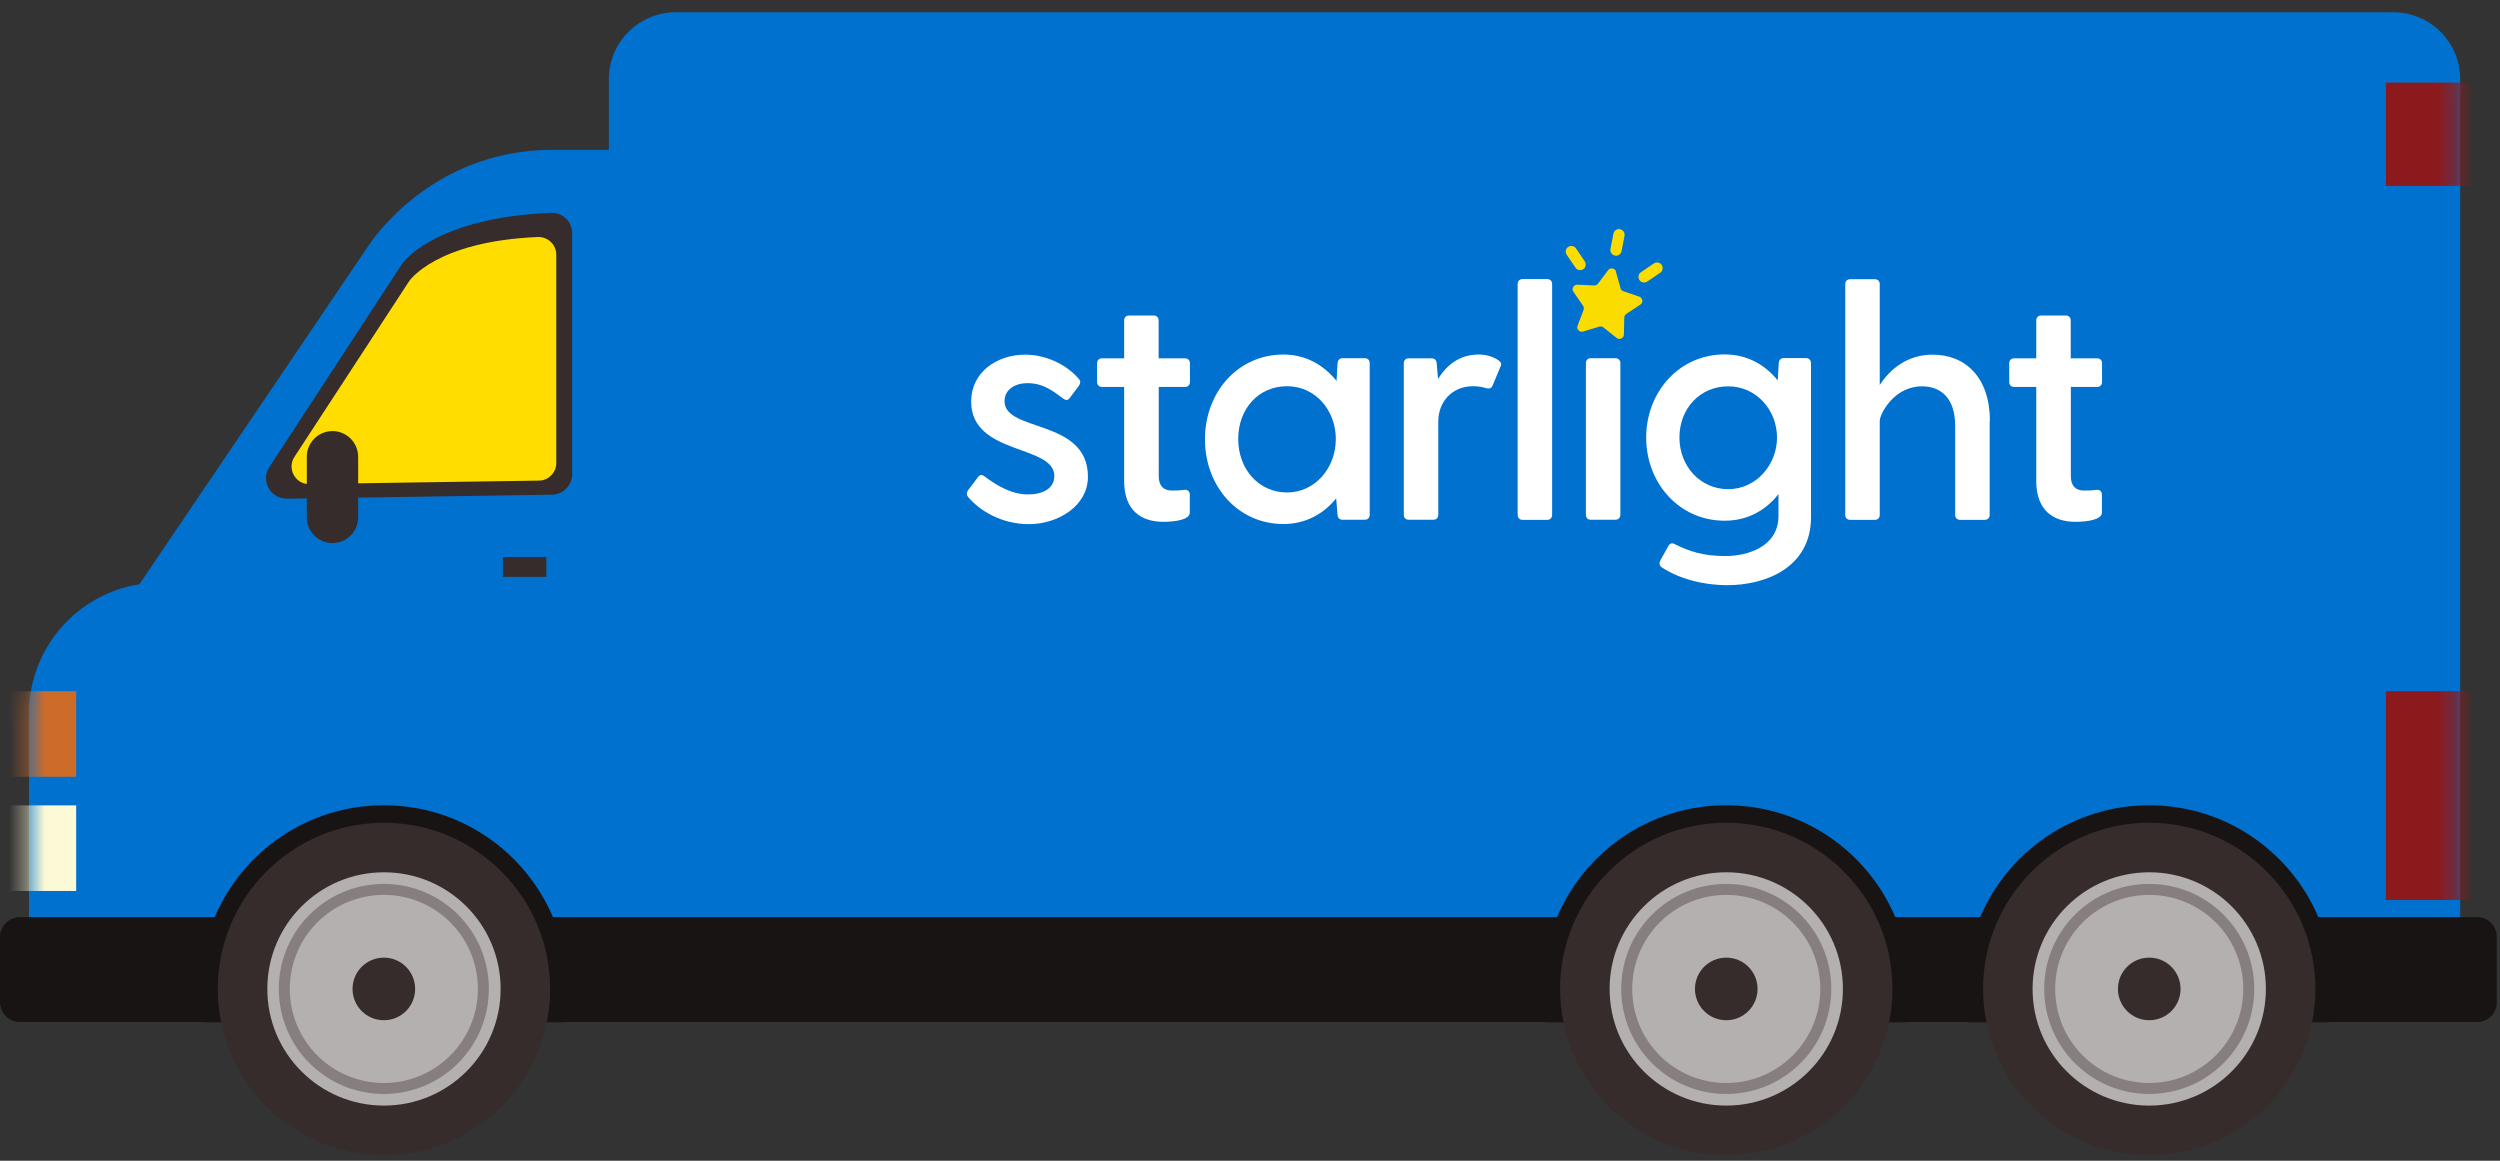 <svg width="140" height="65" viewBox="0 0 140 65" fill="none" xmlns="http://www.w3.org/2000/svg">
<rect x="0" y="0" width="140" height="65" fill="#333333" stroke="none"/>
<path d="M52.961 56.476H5.697C3.445 56.476 1.623 54.654 1.623 52.401V39.959C1.623 35.912 4.903 32.632 8.95 32.632H52.954C53.92 32.632 54.707 33.419 54.707 34.385V54.723C54.707 55.688 53.92 56.476 52.954 56.476" fill="#0071CE"/>
<path d="M134.026 56.476H37.842C35.773 56.476 34.096 54.799 34.096 52.73V4.433C34.096 2.365 35.773 0.687 37.842 0.687H134.026C136.094 0.687 137.772 2.365 137.772 4.433V52.737C137.772 54.805 136.094 56.483 134.026 56.483" fill="#0071CE"/>
<path d="M48.408 46.971H30.925C23.995 46.971 5.951 42.39 5.951 35.46L20.626 13.773C20.626 13.773 23.995 8.391 30.925 8.391H48.408C55.338 8.391 60.953 14.006 60.953 20.936V34.426C60.953 41.356 55.338 46.971 48.408 46.971Z" fill="#0071CE"/>
<path d="M16.058 27.921C15.147 27.935 14.586 26.921 15.086 26.154L22.515 14.78C22.515 14.78 24.221 12.198 30.849 11.918C31.5 11.89 32.041 12.411 32.041 13.061V26.558C32.041 27.181 31.541 27.688 30.918 27.702L16.058 27.928V27.921Z" fill="#352C2B"/>
<path d="M30.596 31.194H28.165V32.303H30.596V31.194Z" fill="#352C2B"/>
<path d="M17.332 27.113C16.544 27.126 16.058 26.25 16.489 25.585L22.913 15.745C22.913 15.745 24.385 13.513 30.117 13.273C30.678 13.253 31.151 13.698 31.151 14.259V25.928C31.151 26.469 30.719 26.907 30.178 26.914L17.332 27.106V27.113Z" fill="#FFDD00"/>
<path d="M18.619 30.413C17.824 30.413 17.181 29.77 17.181 28.975V25.579C17.181 24.784 17.824 24.141 18.619 24.141C19.413 24.141 20.057 24.784 20.057 25.579V28.975C20.057 29.77 19.413 30.413 18.619 30.413Z" fill="#352C2B"/>
<path d="M129.828 51.361C128.26 47.677 124.61 45.095 120.357 45.095C116.105 45.095 112.455 47.677 110.887 51.361H106.135C104.573 47.677 100.923 45.095 96.664 45.095C92.405 45.095 88.762 47.677 87.193 51.361H30.966C29.398 47.677 25.755 45.095 21.495 45.095C17.236 45.095 13.593 47.677 12.025 51.361H1.116C0.5 51.361 0 51.861 0 52.477V56.113C0 56.73 0.5 57.23 1.116 57.23H11.388C11.388 57.23 11.388 57.243 11.388 57.25H31.596C31.596 57.25 31.596 57.236 31.596 57.23H86.55C86.55 57.23 86.55 57.243 86.55 57.25H106.758C106.758 57.25 106.758 57.236 106.758 57.23H110.23C110.23 57.23 110.23 57.243 110.23 57.25H130.437C130.437 57.25 130.437 57.236 130.437 57.23H138.73C139.333 57.23 139.819 56.743 139.819 56.141V52.45C139.819 51.847 139.333 51.361 138.73 51.361H129.801H129.828Z" fill="#171413"/>
<path d="M30.808 55.38C30.808 60.523 26.637 64.687 21.502 64.687C16.366 64.687 12.195 60.516 12.195 55.38C12.195 50.245 16.366 46.074 21.502 46.074C26.637 46.074 30.808 50.245 30.808 55.38Z" fill="#352C2B"/>
<path d="M28.035 55.38C28.035 58.989 25.111 61.913 21.503 61.913C17.894 61.913 14.97 58.989 14.97 55.38C14.97 51.772 17.894 48.848 21.503 48.848C25.111 48.848 28.035 51.772 28.035 55.38Z" fill="#B5B0B0"/>
<path d="M27.069 55.381C27.069 58.455 24.577 60.955 21.495 60.955C18.413 60.955 15.921 58.462 15.921 55.381C15.921 52.299 18.413 49.807 21.495 49.807C24.577 49.807 27.069 52.299 27.069 55.381Z" stroke="#877F7F" stroke-width="0.616" stroke-miterlimit="10"/>
<path d="M23.248 55.38C23.248 56.346 22.468 57.133 21.495 57.133C20.523 57.133 19.742 56.346 19.742 55.38C19.742 54.415 20.523 53.627 21.495 53.627C22.468 53.627 23.248 54.415 23.248 55.38Z" fill="#352C2B"/>
<path d="M105.977 55.38C105.977 60.523 101.806 64.687 96.671 64.687C91.535 64.687 87.364 60.516 87.364 55.38C87.364 50.245 91.535 46.074 96.671 46.074C101.806 46.074 105.977 50.245 105.977 55.38Z" fill="#352C2B"/>
<path d="M103.203 55.38C103.203 58.989 100.279 61.913 96.671 61.913C93.062 61.913 90.138 58.989 90.138 55.38C90.138 51.772 93.062 48.848 96.671 48.848C100.279 48.848 103.203 51.772 103.203 55.38Z" fill="#B5B0B0"/>
<path d="M102.245 55.381C102.245 58.455 99.752 60.955 96.671 60.955C93.589 60.955 91.097 58.462 91.097 55.381C91.097 52.299 93.589 49.807 96.671 49.807C99.752 49.807 102.245 52.299 102.245 55.381Z" stroke="#877F7F" stroke-width="0.616" stroke-miterlimit="10"/>
<path d="M98.424 55.38C98.424 56.346 97.643 57.133 96.671 57.133C95.699 57.133 94.918 56.346 94.918 55.38C94.918 54.415 95.699 53.627 96.671 53.627C97.643 53.627 98.424 54.415 98.424 55.38Z" fill="#352C2B"/>
<path d="M129.663 55.38C129.663 60.523 125.493 64.687 120.357 64.687C115.221 64.687 111.051 60.516 111.051 55.38C111.051 50.245 115.221 46.074 120.357 46.074C125.493 46.074 129.663 50.245 129.663 55.38Z" fill="#352C2B"/>
<path d="M126.89 55.38C126.89 58.989 123.966 61.913 120.357 61.913C116.748 61.913 113.824 58.989 113.824 55.38C113.824 51.772 116.748 48.848 120.357 48.848C123.966 48.848 126.89 51.772 126.89 55.38Z" fill="#B5B0B0"/>
<path d="M125.931 55.381C125.931 58.455 123.439 60.955 120.357 60.955C117.276 60.955 114.783 58.462 114.783 55.381C114.783 52.299 117.276 49.807 120.357 49.807C123.439 49.807 125.931 52.299 125.931 55.381Z" stroke="#877F7F" stroke-width="0.616" stroke-miterlimit="10"/>
<path d="M122.111 55.38C122.111 56.346 121.33 57.133 120.358 57.133C119.385 57.133 118.604 56.346 118.604 55.38C118.604 54.415 119.385 53.627 120.358 53.627C121.33 53.627 122.111 54.415 122.111 55.38Z" fill="#352C2B"/>
<mask id="mask0_14770_23815" style="mask-type:luminance" maskUnits="userSpaceOnUse" x="34" y="0" width="104" height="57">
<path d="M37.842 0.687H134.026C136.094 0.687 137.772 2.365 137.772 4.433V52.737C137.772 54.805 136.094 56.483 134.026 56.483H37.842C35.773 56.483 34.096 54.805 34.096 52.737V4.433C34.103 2.365 35.78 0.687 37.842 0.687Z" fill="white"/>
</mask>
<g mask="url(#mask0_14770_23815)">
<path d="M139.395 38.706H133.608V50.402H139.395V38.706Z" fill="#8C1A1C"/>
<path d="M139.395 4.625H133.608V10.411H139.395V4.625Z" fill="#8C1A1C"/>
</g>
<mask id="mask1_14770_23815" style="mask-type:luminance" maskUnits="userSpaceOnUse" x="1" y="32" width="54" height="25">
<path d="M8.95 32.639C4.903 32.639 1.623 35.919 1.623 39.966V52.409C1.623 54.655 3.445 56.483 5.697 56.483H52.954C53.92 56.483 54.707 55.703 54.707 54.73V34.392C54.707 33.427 53.92 32.639 52.954 32.639H8.95Z" fill="white"/>
</mask>
<g mask="url(#mask1_14770_23815)">
<path d="M4.266 38.706H-1.521V43.499H4.266V38.706Z" fill="#CD6B29"/>
<path d="M4.266 45.102H-1.521V49.895H4.266V45.102Z" fill="#FCFAD6"/>
</g>
<path d="M60.925 26.695C60.925 28.338 59.247 29.352 57.617 29.352C56.083 29.352 54.864 28.599 54.221 27.839C54.111 27.709 54.132 27.578 54.2 27.469L54.775 26.709C54.905 26.544 55.015 26.579 55.179 26.709C55.789 27.168 56.638 27.688 57.562 27.688C58.377 27.688 59.041 27.373 59.041 26.654C59.041 24.88 54.385 25.51 54.385 22.484C54.385 20.874 55.789 19.861 57.412 19.861C58.48 19.861 59.665 20.34 60.425 21.23C60.534 21.36 60.5 21.491 60.404 21.621L59.891 22.305C59.781 22.456 59.63 22.401 59.487 22.285C58.768 21.73 58.268 21.456 57.528 21.456C56.898 21.456 56.254 21.771 56.254 22.47C56.254 24.223 60.925 23.429 60.925 26.702" fill="white"/>
<path d="M64.89 21.669V26.674C64.89 27.209 65.164 27.469 65.609 27.469C65.773 27.469 66.075 27.469 66.294 27.434C66.499 27.4 66.629 27.51 66.629 27.695V28.708C66.629 29.112 65.78 29.222 65.15 29.222C63.91 29.222 62.952 28.592 62.952 26.934V21.669H61.712C61.548 21.669 61.438 21.559 61.438 21.395V20.34C61.438 20.176 61.548 20.066 61.712 20.066H62.952V17.943C62.952 17.779 63.061 17.669 63.226 17.669H64.609C64.773 17.669 64.883 17.779 64.883 17.943V20.066H66.362C66.526 20.066 66.636 20.176 66.636 20.34V21.395C66.636 21.559 66.526 21.669 66.362 21.669H64.883H64.89Z" fill="white"/>
<path d="M76.703 20.34V28.831C76.703 28.996 76.593 29.105 76.429 29.105H75.175C75.011 29.105 74.915 28.996 74.902 28.831L74.826 27.907C74.141 28.756 73.148 29.345 71.875 29.345C69.327 29.345 67.478 27.243 67.478 24.599C67.478 21.956 69.327 19.854 71.875 19.854C73.148 19.854 74.148 20.463 74.847 21.333L74.902 20.333C74.922 20.169 75.011 20.059 75.175 20.059H76.429C76.593 20.059 76.703 20.169 76.703 20.333M74.806 24.586C74.806 22.977 73.662 21.628 72.073 21.628C70.485 21.628 69.341 22.881 69.341 24.586C69.341 26.291 70.505 27.578 72.073 27.578C73.642 27.578 74.806 26.209 74.806 24.586Z" fill="white"/>
<path d="M84.016 20.559L83.592 21.573C83.516 21.758 83.407 21.778 83.222 21.737C83.037 21.682 82.832 21.628 82.482 21.628C81.339 21.628 80.544 22.477 80.544 23.607V28.831C80.544 28.996 80.435 29.105 80.27 29.105H78.887C78.723 29.105 78.613 28.996 78.613 28.831V20.34C78.613 20.176 78.723 20.066 78.887 20.066H80.181C80.346 20.066 80.442 20.176 80.455 20.34L80.531 21.224C81.031 20.409 81.77 19.854 82.804 19.854C83.284 19.854 83.688 20.005 83.948 20.203C84.078 20.313 84.098 20.409 84.023 20.552" fill="white"/>
<path d="M85.262 15.629H86.645C86.81 15.629 86.919 15.739 86.919 15.903V28.831C86.919 28.996 86.81 29.112 86.645 29.112H85.262C85.098 29.112 84.988 29.003 84.988 28.831V15.903C84.988 15.739 85.098 15.629 85.262 15.629Z" fill="white"/>
<path d="M89.084 20.06H90.467C90.631 20.06 90.741 20.169 90.741 20.334V28.825C90.741 28.989 90.631 29.106 90.467 29.106H89.084C88.919 29.106 88.81 28.996 88.81 28.825V20.334C88.81 20.169 88.919 20.06 89.084 20.06Z" fill="white"/>
<path d="M101.416 20.34V28.962C101.416 31.824 98.814 32.769 96.746 32.769C95.267 32.769 93.959 32.365 93.055 31.769C92.925 31.673 92.905 31.53 92.98 31.379L93.425 30.585C93.5 30.434 93.63 30.379 93.795 30.475C94.589 30.879 95.418 31.139 96.602 31.139C97.931 31.139 99.595 30.585 99.595 28.886V27.667C98.91 28.551 97.897 29.16 96.582 29.16C94.034 29.16 92.186 27.058 92.186 24.504C92.186 21.95 94.034 19.847 96.582 19.847C97.856 19.847 98.855 20.436 99.554 21.306L99.609 20.326C99.629 20.162 99.718 20.053 99.882 20.053H101.136C101.3 20.053 101.41 20.162 101.41 20.326M99.513 24.497C99.513 22.983 98.369 21.634 96.78 21.634C95.192 21.634 94.048 22.888 94.048 24.497C94.048 26.106 95.212 27.393 96.78 27.393C98.349 27.393 99.513 26.024 99.513 24.497Z" fill="white"/>
<path d="M111.421 23.572V28.838C111.421 29.003 111.312 29.112 111.147 29.112H109.764C109.6 29.112 109.49 29.003 109.49 28.838V23.853C109.49 22.299 108.696 21.634 107.628 21.634C106.059 21.634 105.265 23.189 105.265 23.572V28.838C105.265 29.003 105.156 29.112 104.991 29.112H103.608C103.444 29.112 103.334 29.003 103.334 28.838V15.91C103.334 15.745 103.444 15.636 103.608 15.636H104.991C105.156 15.636 105.265 15.745 105.265 15.91V21.559C105.895 20.6 106.874 19.861 108.223 19.861C110.086 19.861 111.435 21.155 111.435 23.572" fill="white"/>
<path d="M115.968 21.669V26.674C115.968 27.209 116.242 27.469 116.687 27.469C116.851 27.469 117.153 27.469 117.372 27.434C117.577 27.4 117.707 27.51 117.707 27.695V28.708C117.707 29.112 116.858 29.222 116.228 29.222C114.989 29.222 114.03 28.592 114.03 26.934V21.669H112.791C112.626 21.669 112.517 21.559 112.517 21.395V20.34C112.517 20.176 112.626 20.066 112.791 20.066H114.03V17.943C114.03 17.779 114.14 17.669 114.304 17.669H115.687C115.851 17.669 115.961 17.779 115.961 17.943V20.066H117.44C117.605 20.066 117.714 20.176 117.714 20.34V21.395C117.714 21.559 117.605 21.669 117.44 21.669H115.961H115.968Z" fill="white"/>
<path d="M92.973 15.273L92.247 15.766C92.103 15.862 91.905 15.827 91.809 15.684C91.713 15.54 91.747 15.341 91.891 15.245L92.617 14.752C92.761 14.656 92.959 14.691 93.055 14.835C93.151 14.978 93.117 15.177 92.973 15.273Z" fill="#FBDC00"/>
<path d="M90.973 13.205L90.809 14.061C90.775 14.232 90.61 14.348 90.439 14.314C90.268 14.28 90.151 14.116 90.186 13.944L90.35 13.088C90.384 12.917 90.549 12.801 90.72 12.835C90.891 12.869 91.007 13.034 90.973 13.205Z" fill="#FBDC00"/>
<path d="M88.255 13.91L88.748 14.636C88.844 14.78 88.81 14.978 88.666 15.074C88.522 15.17 88.324 15.136 88.228 14.992L87.735 14.266C87.639 14.122 87.673 13.924 87.817 13.828C87.961 13.732 88.159 13.766 88.255 13.91Z" fill="#FBDC00"/>
<path d="M90.494 15.225L90.748 16.136C90.768 16.218 90.83 16.28 90.905 16.307L91.802 16.615C92.001 16.684 92.035 16.951 91.857 17.06L91.07 17.581C91.001 17.629 90.96 17.704 90.96 17.786L90.939 18.731C90.939 18.943 90.693 19.053 90.528 18.923L89.789 18.334C89.727 18.286 89.638 18.265 89.556 18.293L88.652 18.567C88.454 18.628 88.269 18.43 88.344 18.238L88.68 17.355C88.707 17.279 88.7 17.19 88.652 17.122L88.111 16.341C87.995 16.17 88.118 15.937 88.33 15.944L89.275 15.985C89.358 15.985 89.44 15.951 89.488 15.882L90.056 15.129C90.179 14.965 90.446 15.013 90.501 15.211" fill="#FBDC00"/>
</svg>
